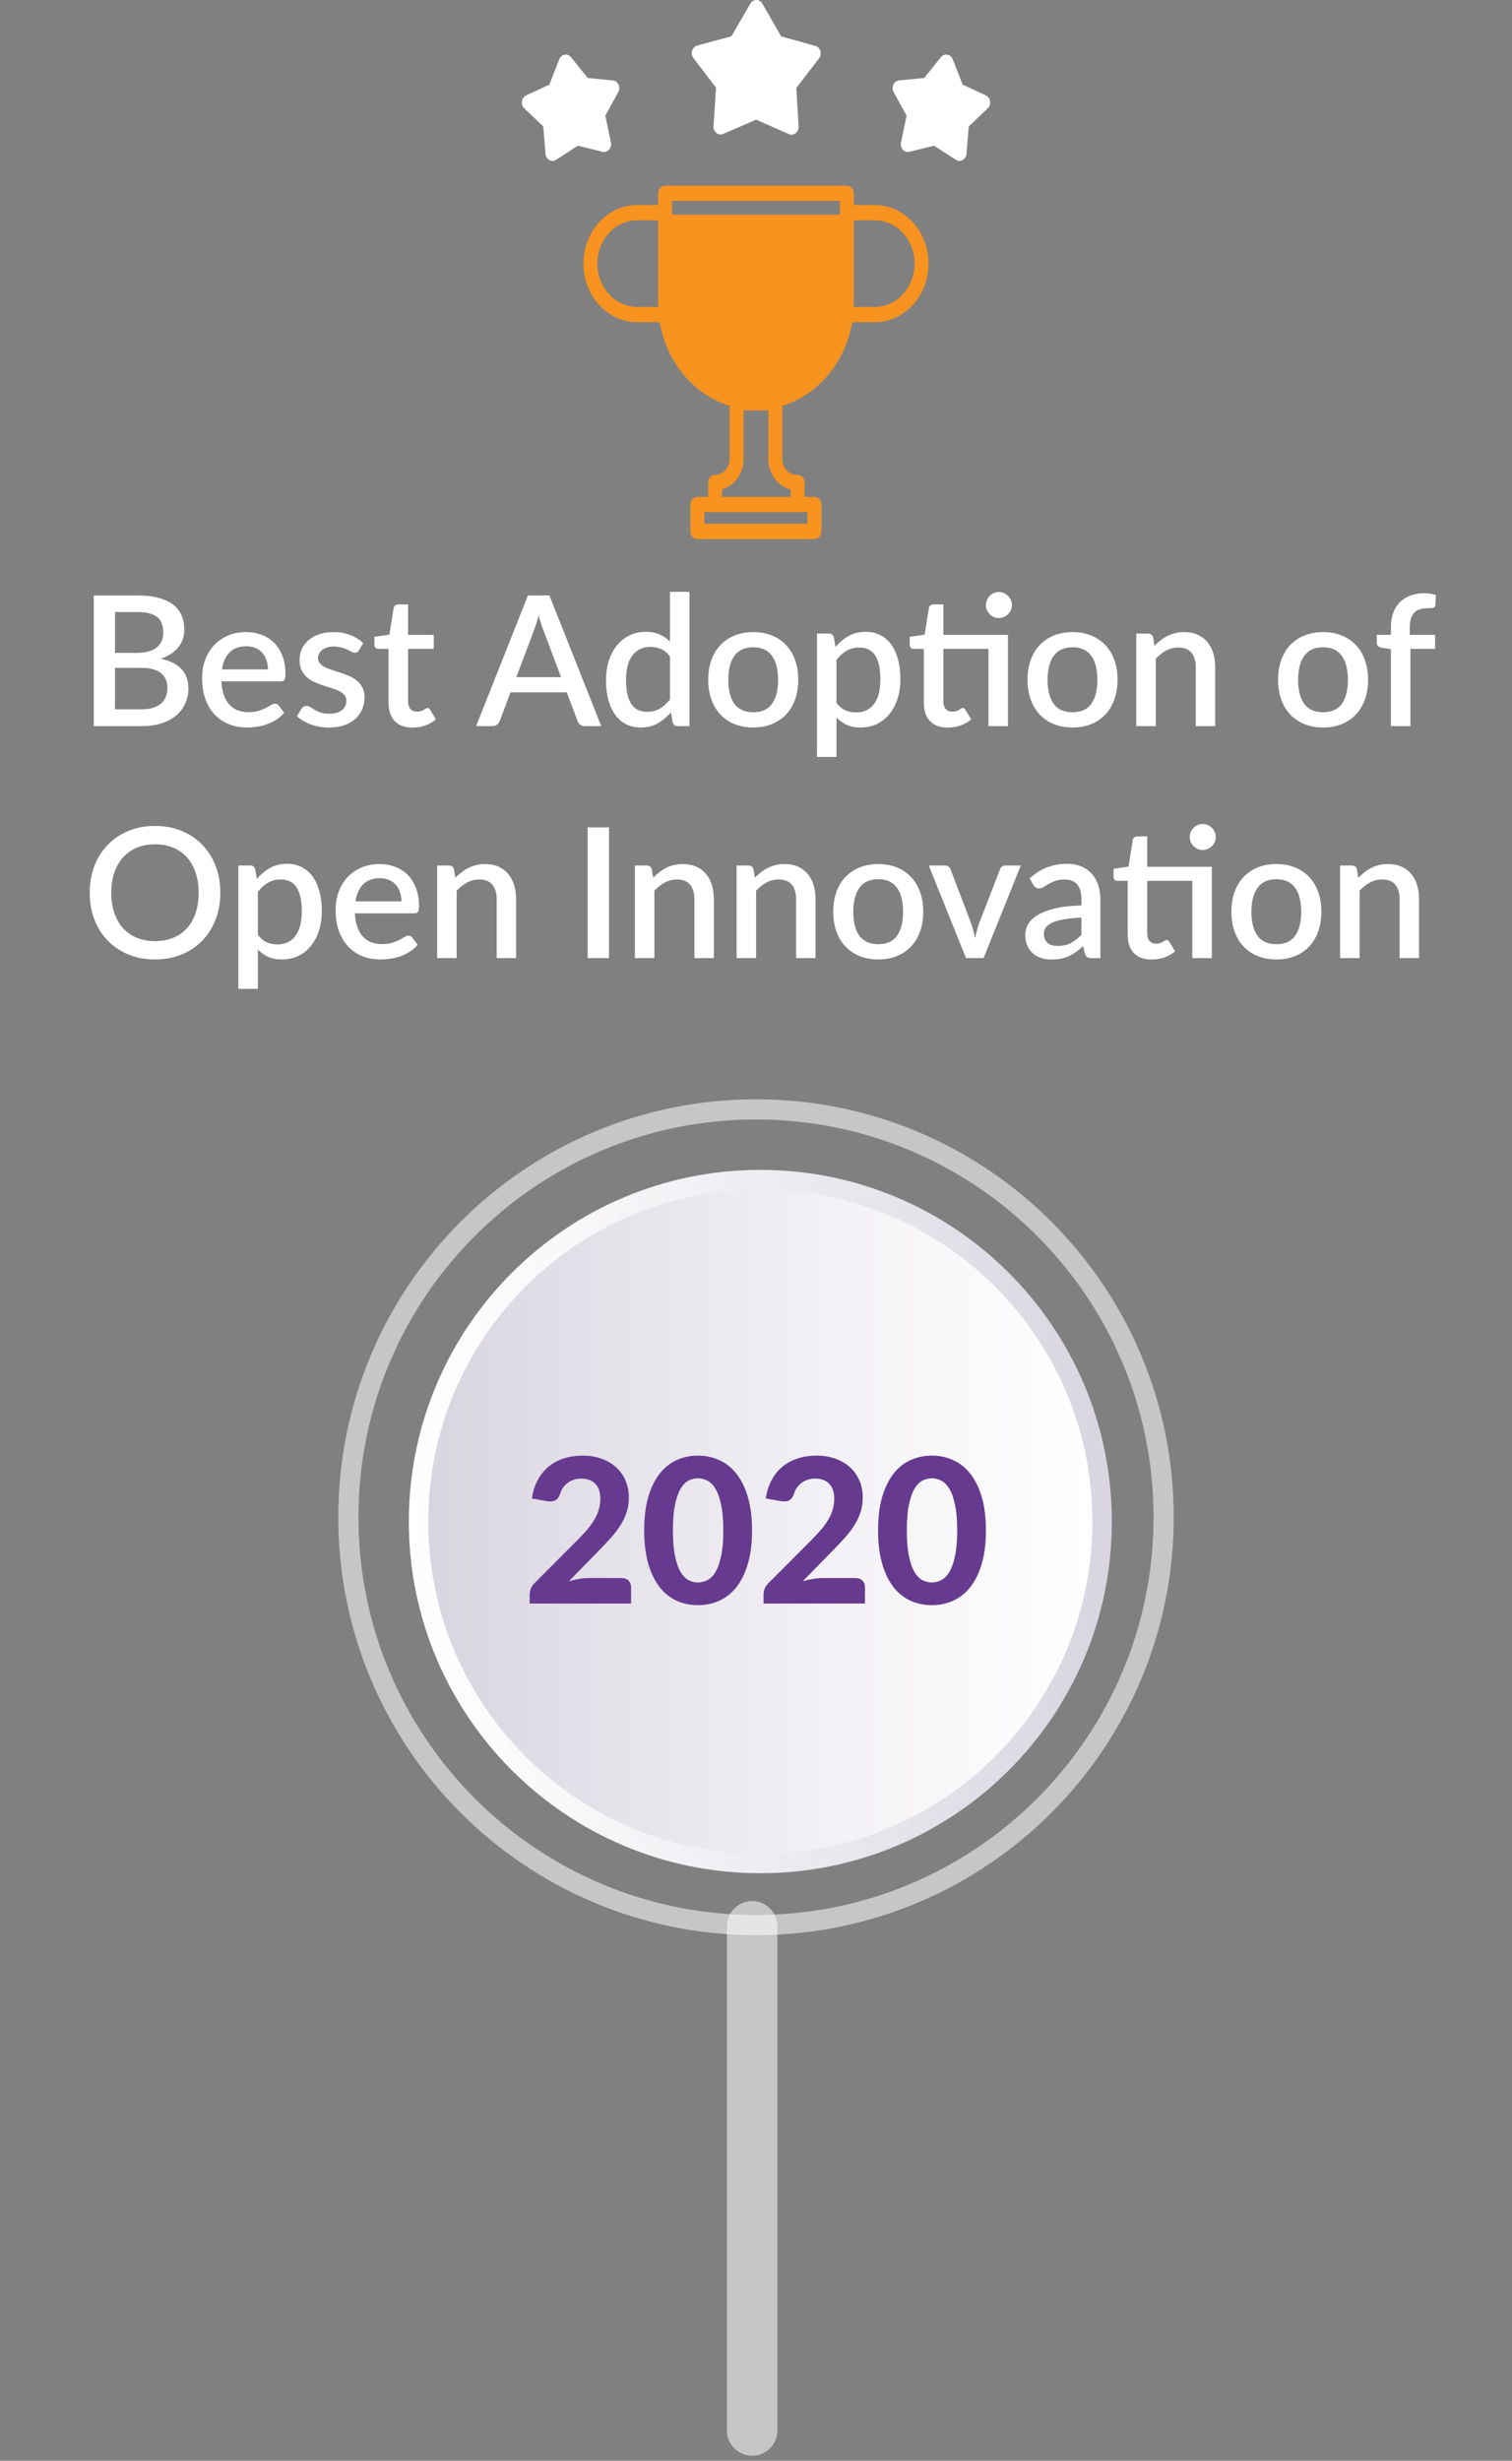 <svg width="150" height="244" viewBox="0 0 150 244" fill="none" xmlns="http://www.w3.org/2000/svg">
<rect x="0" y="0" width="150" height="244" fill="#808080" stroke="none"/>
<g clip-path="url(#clip0_599_2473)">
<path d="M61.358 8.391C61.248 8.157 61.036 8 60.797 7.977L58.302 7.731L56.654 5.674C56.495 5.477 56.255 5.381 56.017 5.423C55.779 5.464 55.577 5.635 55.482 5.877L54.497 8.388L52.195 9.462C51.973 9.566 51.816 9.786 51.778 10.046C51.74 10.305 51.828 10.568 52.009 10.74L53.895 12.538L54.12 15.259C54.141 15.521 54.285 15.752 54.499 15.871C54.6 15.927 54.709 15.954 54.817 15.954C54.942 15.954 55.066 15.918 55.177 15.846L57.327 14.446L59.769 15.053C60.003 15.111 60.249 15.034 60.42 14.848C60.59 14.662 60.661 14.394 60.608 14.138L60.051 11.475L61.335 9.129C61.459 8.904 61.467 8.625 61.358 8.391Z" fill="white"/>
<path d="M88.631 8.391C88.741 8.157 88.953 8 89.193 7.977L91.691 7.731L93.341 5.674C93.5 5.477 93.741 5.381 93.98 5.423C94.218 5.464 94.42 5.635 94.515 5.877L95.501 8.388L97.807 9.462C98.028 9.566 98.186 9.786 98.224 10.046C98.261 10.305 98.174 10.568 97.993 10.74L96.105 12.538L95.879 15.259C95.857 15.521 95.714 15.752 95.499 15.871C95.398 15.927 95.289 15.954 95.18 15.954C95.056 15.954 94.931 15.918 94.821 15.846L92.668 14.446L90.223 15.053C89.987 15.111 89.741 15.034 89.57 14.848C89.4 14.662 89.329 14.394 89.382 14.138L89.94 11.475L88.654 9.129C88.53 8.904 88.522 8.625 88.631 8.391Z" fill="white"/>
<path d="M81.388 5.06C81.314 4.81 81.127 4.619 80.894 4.554L77.492 3.607L75.63 0.359C75.503 0.136 75.279 0.001 75.038 0H75.036C74.796 0 74.573 0.134 74.444 0.356L72.567 3.593L69.16 4.519C68.926 4.583 68.739 4.773 68.664 5.023C68.589 5.272 68.636 5.547 68.79 5.749L71.033 8.696L70.788 12.517C70.772 12.779 70.88 13.032 71.074 13.187C71.269 13.342 71.522 13.377 71.746 13.28L75.009 11.865L78.265 13.299C78.35 13.336 78.439 13.355 78.527 13.355C78.673 13.355 78.817 13.306 78.938 13.21C79.133 13.056 79.242 12.804 79.227 12.541L79.001 8.719L81.258 5.785C81.412 5.584 81.462 5.31 81.388 5.06Z" fill="white"/>
<path d="M86.794 20.334H84.701V19.164C84.701 18.747 84.391 18.409 84.009 18.409H65.987C65.605 18.409 65.295 18.747 65.295 19.164V20.334H63.202C60.268 20.334 57.881 22.938 57.881 26.138C57.881 29.338 60.268 31.942 63.202 31.942H65.451C66.115 35.939 68.845 39.162 72.386 40.243V45.513C72.386 46.382 71.737 47.089 70.94 47.089C70.558 47.089 70.249 47.427 70.249 47.844V49.272H69.183C68.802 49.272 68.492 49.61 68.492 50.027V52.695C68.492 53.111 68.802 53.449 69.183 53.449H80.804C81.186 53.449 81.496 53.111 81.496 52.695V50.027C81.496 49.61 81.186 49.272 80.804 49.272H79.819V47.844C79.819 47.427 79.509 47.089 79.127 47.089H79.055C78.258 47.089 77.61 46.382 77.61 45.512V40.243C81.151 39.162 83.881 35.939 84.545 31.942H86.794C89.728 31.942 92.115 29.338 92.115 26.138C92.115 22.938 89.728 20.334 86.794 20.334ZM63.202 30.433C61.031 30.433 59.264 28.506 59.264 26.138C59.264 23.77 61.031 21.843 63.202 21.843H65.295V30.05C65.295 30.178 65.298 30.306 65.302 30.433H63.202ZM66.679 19.918H83.317V21.294H66.679V19.918ZM79.127 50.781H80.112V51.94H69.875V50.781H70.94H79.127ZM78.435 48.523V49.272H71.632V48.505C72.859 48.168 73.769 46.954 73.769 45.512V40.699H76.226V45.512C76.226 46.982 77.172 48.214 78.435 48.523ZM86.794 30.433H84.694C84.698 30.306 84.701 30.178 84.701 30.05V21.843H86.794C88.965 21.843 90.732 23.769 90.732 26.138C90.732 28.506 88.965 30.433 86.794 30.433Z" fill="#F7931E"/>
</g>
<path d="M14.019 70.335C14.493 70.335 14.892 70.281 15.216 70.173C15.546 70.059 15.813 69.906 16.017 69.714C16.227 69.522 16.377 69.297 16.467 69.039C16.563 68.775 16.611 68.493 16.611 68.193C16.611 67.581 16.401 67.101 15.981 66.753C15.567 66.399 14.91 66.222 14.01 66.222H11.409V70.335H14.019ZM11.409 60.687V64.737H13.515C14.415 64.737 15.087 64.563 15.531 64.215C15.975 63.867 16.197 63.366 16.197 62.712C16.197 61.998 15.987 61.482 15.567 61.164C15.153 60.846 14.502 60.687 13.614 60.687H11.409ZM13.614 59.04C14.442 59.04 15.15 59.121 15.738 59.283C16.326 59.439 16.809 59.664 17.187 59.958C17.565 60.252 17.841 60.612 18.015 61.038C18.195 61.458 18.285 61.932 18.285 62.46C18.285 62.766 18.237 63.063 18.141 63.351C18.051 63.633 17.907 63.9 17.709 64.152C17.517 64.398 17.274 64.62 16.98 64.818C16.686 65.016 16.338 65.181 15.936 65.313C17.772 65.703 18.69 66.678 18.69 68.238C18.69 68.79 18.585 69.297 18.375 69.759C18.171 70.215 17.871 70.611 17.475 70.947C17.085 71.277 16.602 71.535 16.026 71.721C15.45 71.907 14.793 72 14.055 72H9.303V59.04H13.614ZM26.583 66.375C26.583 66.051 26.535 65.751 26.439 65.475C26.349 65.193 26.214 64.95 26.034 64.746C25.854 64.536 25.629 64.374 25.359 64.26C25.095 64.14 24.789 64.08 24.441 64.08C23.739 64.08 23.187 64.281 22.785 64.683C22.383 65.085 22.128 65.649 22.02 66.375H26.583ZM21.966 67.563C21.99 68.085 22.071 68.538 22.209 68.922C22.347 69.3 22.53 69.615 22.758 69.867C22.992 70.119 23.268 70.308 23.586 70.434C23.91 70.554 24.27 70.614 24.666 70.614C25.044 70.614 25.371 70.572 25.647 70.488C25.923 70.398 26.163 70.302 26.367 70.2C26.571 70.092 26.745 69.996 26.889 69.912C27.033 69.822 27.165 69.777 27.285 69.777C27.441 69.777 27.561 69.837 27.645 69.957L28.194 70.668C27.966 70.938 27.708 71.166 27.42 71.352C27.132 71.538 26.826 71.691 26.502 71.811C26.178 71.925 25.845 72.006 25.503 72.054C25.161 72.108 24.828 72.135 24.504 72.135C23.868 72.135 23.277 72.03 22.731 71.82C22.191 71.604 21.72 71.289 21.318 70.875C20.922 70.461 20.61 69.948 20.382 69.336C20.16 68.724 20.049 68.019 20.049 67.221C20.049 66.585 20.148 65.991 20.346 65.439C20.55 64.887 20.838 64.407 21.21 63.999C21.588 63.591 22.044 63.27 22.578 63.036C23.118 62.796 23.727 62.676 24.405 62.676C24.969 62.676 25.491 62.769 25.971 62.955C26.451 63.135 26.865 63.402 27.213 63.756C27.561 64.11 27.831 64.545 28.023 65.061C28.221 65.571 28.32 66.153 28.32 66.807C28.32 67.107 28.287 67.308 28.221 67.41C28.155 67.512 28.035 67.563 27.861 67.563H21.966ZM35.605 64.485C35.557 64.569 35.503 64.629 35.443 64.665C35.383 64.701 35.308 64.719 35.218 64.719C35.116 64.719 35.005 64.689 34.885 64.629C34.765 64.563 34.624 64.491 34.462 64.413C34.3 64.335 34.108 64.266 33.886 64.206C33.67 64.14 33.415 64.107 33.121 64.107C32.881 64.107 32.662 64.137 32.464 64.197C32.272 64.251 32.107 64.332 31.969 64.44C31.837 64.542 31.735 64.665 31.663 64.809C31.591 64.947 31.555 65.097 31.555 65.259C31.555 65.475 31.621 65.655 31.753 65.799C31.885 65.943 32.059 66.069 32.275 66.177C32.491 66.279 32.737 66.372 33.013 66.456C33.289 66.54 33.571 66.63 33.859 66.726C34.147 66.822 34.429 66.933 34.705 67.059C34.981 67.185 35.227 67.341 35.443 67.527C35.659 67.707 35.833 67.929 35.965 68.193C36.097 68.451 36.163 68.766 36.163 69.138C36.163 69.57 36.085 69.969 35.929 70.335C35.773 70.701 35.545 71.019 35.245 71.289C34.945 71.559 34.57 71.769 34.12 71.919C33.676 72.069 33.166 72.144 32.59 72.144C32.272 72.144 31.963 72.114 31.663 72.054C31.369 72 31.087 71.925 30.817 71.829C30.553 71.727 30.304 71.607 30.07 71.469C29.842 71.331 29.638 71.181 29.458 71.019L29.908 70.281C29.962 70.191 30.028 70.122 30.106 70.074C30.19 70.02 30.292 69.993 30.412 69.993C30.538 69.993 30.661 70.035 30.781 70.119C30.907 70.197 31.051 70.284 31.213 70.38C31.381 70.476 31.582 70.566 31.816 70.65C32.05 70.728 32.341 70.767 32.689 70.767C32.977 70.767 33.226 70.734 33.436 70.668C33.646 70.596 33.82 70.5 33.958 70.38C34.096 70.26 34.198 70.125 34.264 69.975C34.33 69.819 34.363 69.654 34.363 69.48C34.363 69.246 34.297 69.054 34.165 68.904C34.033 68.754 33.856 68.625 33.634 68.517C33.418 68.409 33.169 68.313 32.887 68.229C32.611 68.145 32.329 68.055 32.041 67.959C31.753 67.863 31.468 67.752 31.186 67.626C30.91 67.5 30.661 67.341 30.439 67.149C30.223 66.951 30.049 66.714 29.917 66.438C29.785 66.156 29.719 65.814 29.719 65.412C29.719 65.046 29.791 64.698 29.935 64.368C30.085 64.038 30.301 63.747 30.583 63.495C30.871 63.243 31.222 63.045 31.636 62.901C32.056 62.751 32.539 62.676 33.085 62.676C33.703 62.676 34.264 62.775 34.768 62.973C35.272 63.171 35.695 63.441 36.037 63.783L35.605 64.485ZM40.925 72.144C40.163 72.144 39.575 71.931 39.161 71.505C38.753 71.073 38.549 70.467 38.549 69.687V64.341H37.541C37.433 64.341 37.34 64.308 37.262 64.242C37.184 64.17 37.145 64.065 37.145 63.927V63.144L38.63 62.928L39.053 60.273C39.083 60.171 39.134 60.09 39.206 60.03C39.278 59.964 39.374 59.931 39.494 59.931H40.484V62.946H43.031V64.341H40.484V69.552C40.484 69.882 40.565 70.134 40.727 70.308C40.889 70.482 41.105 70.569 41.375 70.569C41.525 70.569 41.654 70.551 41.762 70.515C41.87 70.473 41.963 70.431 42.041 70.389C42.119 70.341 42.185 70.299 42.239 70.263C42.299 70.221 42.356 70.2 42.41 70.2C42.518 70.2 42.605 70.26 42.671 70.38L43.247 71.325C42.947 71.589 42.593 71.793 42.185 71.937C41.777 72.075 41.357 72.144 40.925 72.144ZM55.659 67.14L53.877 62.406C53.733 62.04 53.586 61.575 53.436 61.011C53.37 61.293 53.298 61.554 53.22 61.794C53.142 62.028 53.07 62.235 53.004 62.415L51.222 67.14H55.659ZM59.646 72H58.017C57.831 72 57.681 71.955 57.567 71.865C57.453 71.769 57.366 71.652 57.306 71.514L56.226 68.652H50.646L49.566 71.514C49.518 71.634 49.434 71.745 49.314 71.847C49.194 71.949 49.044 72 48.864 72H47.235L52.374 59.04H54.507L59.646 72ZM66.464 65.079C66.194 64.731 65.897 64.488 65.573 64.35C65.249 64.212 64.898 64.143 64.52 64.143C63.764 64.143 63.173 64.422 62.747 64.98C62.321 65.532 62.108 66.351 62.108 67.437C62.108 68.001 62.156 68.484 62.252 68.886C62.348 69.282 62.486 69.606 62.666 69.858C62.846 70.11 63.065 70.293 63.323 70.407C63.581 70.521 63.872 70.578 64.196 70.578C64.688 70.578 65.111 70.473 65.465 70.263C65.825 70.047 66.158 69.744 66.464 69.354V65.079ZM68.399 58.68V72H67.229C66.971 72 66.806 71.877 66.734 71.631L66.563 70.632C66.179 71.082 65.741 71.445 65.249 71.721C64.763 71.997 64.196 72.135 63.548 72.135C63.032 72.135 62.564 72.033 62.144 71.829C61.724 71.619 61.364 71.316 61.064 70.92C60.764 70.524 60.53 70.035 60.362 69.453C60.2 68.865 60.119 68.193 60.119 67.437C60.119 66.753 60.209 66.12 60.389 65.538C60.575 64.956 60.839 64.452 61.181 64.026C61.523 63.594 61.937 63.258 62.423 63.018C62.915 62.772 63.464 62.649 64.07 62.649C64.61 62.649 65.069 62.736 65.447 62.91C65.825 63.078 66.164 63.315 66.464 63.621V58.68H68.399ZM74.734 62.676C75.412 62.676 76.024 62.787 76.57 63.009C77.122 63.231 77.59 63.546 77.974 63.954C78.364 64.362 78.664 64.857 78.874 65.439C79.084 66.021 79.189 66.675 79.189 67.401C79.189 68.127 79.084 68.781 78.874 69.363C78.664 69.945 78.364 70.443 77.974 70.857C77.59 71.265 77.122 71.58 76.57 71.802C76.024 72.024 75.412 72.135 74.734 72.135C74.05 72.135 73.432 72.024 72.88 71.802C72.334 71.58 71.866 71.265 71.476 70.857C71.086 70.443 70.786 69.945 70.576 69.363C70.366 68.781 70.261 68.127 70.261 67.401C70.261 66.675 70.366 66.021 70.576 65.439C70.786 64.857 71.086 64.362 71.476 63.954C71.866 63.546 72.334 63.231 72.88 63.009C73.432 62.787 74.05 62.676 74.734 62.676ZM74.734 70.623C75.562 70.623 76.177 70.347 76.579 69.795C76.987 69.237 77.191 68.442 77.191 67.41C77.191 66.378 76.987 65.583 76.579 65.025C76.177 64.461 75.562 64.179 74.734 64.179C73.894 64.179 73.27 64.461 72.862 65.025C72.454 65.583 72.25 66.378 72.25 67.41C72.25 68.442 72.454 69.237 72.862 69.795C73.27 70.347 73.894 70.623 74.734 70.623ZM82.983 69.696C83.253 70.044 83.547 70.29 83.865 70.434C84.189 70.572 84.546 70.641 84.936 70.641C85.692 70.641 86.28 70.365 86.7 69.813C87.126 69.261 87.339 68.439 87.339 67.347C87.339 66.783 87.291 66.303 87.195 65.907C87.099 65.505 86.961 65.178 86.781 64.926C86.601 64.674 86.382 64.491 86.124 64.377C85.866 64.263 85.575 64.206 85.251 64.206C84.759 64.206 84.333 64.314 83.973 64.53C83.619 64.74 83.289 65.043 82.983 65.439V69.696ZM82.884 64.152C83.268 63.702 83.703 63.339 84.189 63.063C84.681 62.787 85.251 62.649 85.899 62.649C86.415 62.649 86.883 62.754 87.303 62.964C87.723 63.168 88.083 63.468 88.383 63.864C88.683 64.26 88.914 64.752 89.076 65.34C89.244 65.922 89.328 66.591 89.328 67.347C89.328 68.025 89.235 68.658 89.049 69.246C88.869 69.828 88.608 70.335 88.266 70.767C87.924 71.193 87.51 71.529 87.024 71.775C86.538 72.015 85.989 72.135 85.377 72.135C84.837 72.135 84.378 72.048 84 71.874C83.628 71.7 83.289 71.46 82.983 71.154V75.051H81.048V62.82H82.218C82.482 62.82 82.65 62.943 82.722 63.189L82.884 64.152ZM99.995 72H98.06V64.341H93.587V69.552C93.587 69.882 93.668 70.134 93.83 70.308C93.992 70.482 94.208 70.569 94.478 70.569C94.628 70.569 94.757 70.551 94.865 70.515C94.973 70.473 95.066 70.431 95.144 70.389C95.222 70.341 95.288 70.299 95.342 70.263C95.402 70.221 95.459 70.2 95.513 70.2C95.621 70.2 95.708 70.26 95.774 70.38L96.35 71.325C96.05 71.589 95.696 71.793 95.288 71.937C94.88 72.075 94.46 72.144 94.028 72.144C93.266 72.144 92.678 71.931 92.264 71.505C91.856 71.073 91.652 70.467 91.652 69.687V64.341H90.644C90.536 64.341 90.443 64.308 90.365 64.242C90.287 64.17 90.248 64.065 90.248 63.927V63.144L91.733 62.928L92.156 60.273C92.186 60.171 92.237 60.09 92.309 60.03C92.381 59.964 92.477 59.931 92.597 59.931H93.587V62.946H99.995V72ZM100.391 60.003C100.391 60.177 100.355 60.342 100.283 60.498C100.217 60.648 100.124 60.783 100.004 60.903C99.884 61.017 99.743 61.11 99.581 61.182C99.425 61.248 99.26 61.281 99.086 61.281C98.912 61.281 98.747 61.248 98.591 61.182C98.441 61.11 98.306 61.017 98.186 60.903C98.072 60.783 97.979 60.648 97.907 60.498C97.841 60.342 97.808 60.177 97.808 60.003C97.808 59.823 97.841 59.655 97.907 59.499C97.979 59.337 98.072 59.199 98.186 59.085C98.306 58.965 98.441 58.872 98.591 58.806C98.747 58.734 98.912 58.698 99.086 58.698C99.26 58.698 99.425 58.734 99.581 58.806C99.743 58.872 99.884 58.965 100.004 59.085C100.124 59.199 100.217 59.337 100.283 59.499C100.355 59.655 100.391 59.823 100.391 60.003ZM106.41 62.676C107.088 62.676 107.7 62.787 108.246 63.009C108.798 63.231 109.266 63.546 109.65 63.954C110.04 64.362 110.34 64.857 110.55 65.439C110.76 66.021 110.865 66.675 110.865 67.401C110.865 68.127 110.76 68.781 110.55 69.363C110.34 69.945 110.04 70.443 109.65 70.857C109.266 71.265 108.798 71.58 108.246 71.802C107.7 72.024 107.088 72.135 106.41 72.135C105.726 72.135 105.108 72.024 104.556 71.802C104.01 71.58 103.542 71.265 103.152 70.857C102.762 70.443 102.462 69.945 102.252 69.363C102.042 68.781 101.937 68.127 101.937 67.401C101.937 66.675 102.042 66.021 102.252 65.439C102.462 64.857 102.762 64.362 103.152 63.954C103.542 63.546 104.01 63.231 104.556 63.009C105.108 62.787 105.726 62.676 106.41 62.676ZM106.41 70.623C107.238 70.623 107.853 70.347 108.255 69.795C108.663 69.237 108.867 68.442 108.867 67.41C108.867 66.378 108.663 65.583 108.255 65.025C107.853 64.461 107.238 64.179 106.41 64.179C105.57 64.179 104.946 64.461 104.538 65.025C104.13 65.583 103.926 66.378 103.926 67.41C103.926 68.442 104.13 69.237 104.538 69.795C104.946 70.347 105.57 70.623 106.41 70.623ZM114.533 64.035C114.731 63.831 114.935 63.648 115.145 63.486C115.361 63.318 115.589 63.174 115.829 63.054C116.069 62.934 116.324 62.841 116.594 62.775C116.864 62.709 117.158 62.676 117.476 62.676C117.98 62.676 118.421 62.76 118.799 62.928C119.183 63.096 119.504 63.333 119.762 63.639C120.026 63.945 120.224 64.314 120.356 64.746C120.488 65.172 120.554 65.643 120.554 66.159V72H118.628V66.159C118.628 65.541 118.484 65.061 118.196 64.719C117.914 64.377 117.482 64.206 116.9 64.206C116.468 64.206 116.066 64.305 115.694 64.503C115.328 64.701 114.983 64.971 114.659 65.313V72H112.724V62.82H113.894C114.158 62.82 114.326 62.943 114.398 63.189L114.533 64.035ZM131.265 62.676C131.943 62.676 132.555 62.787 133.101 63.009C133.653 63.231 134.121 63.546 134.505 63.954C134.895 64.362 135.195 64.857 135.405 65.439C135.615 66.021 135.72 66.675 135.72 67.401C135.72 68.127 135.615 68.781 135.405 69.363C135.195 69.945 134.895 70.443 134.505 70.857C134.121 71.265 133.653 71.58 133.101 71.802C132.555 72.024 131.943 72.135 131.265 72.135C130.581 72.135 129.963 72.024 129.411 71.802C128.865 71.58 128.397 71.265 128.007 70.857C127.617 70.443 127.317 69.945 127.107 69.363C126.897 68.781 126.792 68.127 126.792 67.401C126.792 66.675 126.897 66.021 127.107 65.439C127.317 64.857 127.617 64.362 128.007 63.954C128.397 63.546 128.865 63.231 129.411 63.009C129.963 62.787 130.581 62.676 131.265 62.676ZM131.265 70.623C132.093 70.623 132.708 70.347 133.11 69.795C133.518 69.237 133.722 68.442 133.722 67.41C133.722 66.378 133.518 65.583 133.11 65.025C132.708 64.461 132.093 64.179 131.265 64.179C130.425 64.179 129.801 64.461 129.393 65.025C128.985 65.583 128.781 66.378 128.781 67.41C128.781 68.442 128.985 69.237 129.393 69.795C129.801 70.347 130.425 70.623 131.265 70.623ZM137.989 72V64.359L137.089 64.233C136.939 64.203 136.816 64.149 136.72 64.071C136.63 63.993 136.585 63.882 136.585 63.738V62.946H137.989V62.172C137.989 61.65 138.064 61.182 138.214 60.768C138.37 60.354 138.589 60.003 138.871 59.715C139.159 59.427 139.507 59.208 139.915 59.058C140.323 58.902 140.782 58.824 141.292 58.824C141.502 58.824 141.7 58.839 141.886 58.869C142.078 58.899 142.264 58.944 142.444 59.004L142.408 59.976C142.396 60.138 142.315 60.234 142.165 60.264C142.021 60.294 141.838 60.309 141.616 60.309C141.346 60.309 141.103 60.342 140.887 60.408C140.671 60.468 140.485 60.573 140.329 60.723C140.179 60.873 140.062 61.071 139.978 61.317C139.9 61.563 139.861 61.869 139.861 62.235V62.946H142.372V64.341H139.924V72H137.989ZM21.858 88.52C21.858 89.48 21.702 90.365 21.39 91.175C21.078 91.985 20.637 92.684 20.067 93.272C19.503 93.854 18.822 94.31 18.024 94.64C17.232 94.97 16.35 95.135 15.378 95.135C14.412 95.135 13.53 94.97 12.732 94.64C11.94 94.31 11.259 93.854 10.689 93.272C10.119 92.684 9.678 91.985 9.366 91.175C9.054 90.365 8.898 89.48 8.898 88.52C8.898 87.56 9.054 86.675 9.366 85.865C9.678 85.055 10.119 84.356 10.689 83.768C11.259 83.18 11.94 82.721 12.732 82.391C13.53 82.061 14.412 81.896 15.378 81.896C16.35 81.896 17.232 82.061 18.024 82.391C18.822 82.721 19.503 83.18 20.067 83.768C20.637 84.356 21.078 85.055 21.39 85.865C21.702 86.675 21.858 87.56 21.858 88.52ZM19.707 88.52C19.707 87.776 19.605 87.107 19.401 86.513C19.203 85.919 18.915 85.415 18.537 85.001C18.165 84.587 17.712 84.269 17.178 84.047C16.644 83.825 16.044 83.714 15.378 83.714C14.718 83.714 14.121 83.825 13.587 84.047C13.053 84.269 12.597 84.587 12.219 85.001C11.841 85.415 11.55 85.919 11.346 86.513C11.142 87.107 11.04 87.776 11.04 88.52C11.04 89.27 11.142 89.942 11.346 90.536C11.55 91.13 11.841 91.634 12.219 92.048C12.597 92.456 13.053 92.771 13.587 92.993C14.121 93.209 14.718 93.317 15.378 93.317C16.044 93.317 16.644 93.209 17.178 92.993C17.712 92.771 18.165 92.456 18.537 92.048C18.915 91.634 19.203 91.13 19.401 90.536C19.605 89.942 19.707 89.27 19.707 88.52ZM25.582 92.696C25.852 93.044 26.146 93.29 26.464 93.434C26.788 93.572 27.145 93.641 27.535 93.641C28.291 93.641 28.879 93.365 29.299 92.813C29.725 92.261 29.938 91.439 29.938 90.347C29.938 89.783 29.89 89.303 29.794 88.907C29.698 88.505 29.56 88.178 29.38 87.926C29.2 87.674 28.981 87.491 28.723 87.377C28.465 87.263 28.174 87.206 27.85 87.206C27.358 87.206 26.932 87.314 26.572 87.53C26.218 87.74 25.888 88.043 25.582 88.439V92.696ZM25.483 87.152C25.867 86.702 26.302 86.339 26.788 86.063C27.28 85.787 27.85 85.649 28.498 85.649C29.014 85.649 29.482 85.754 29.902 85.964C30.322 86.168 30.682 86.468 30.982 86.864C31.282 87.26 31.513 87.752 31.675 88.34C31.843 88.922 31.927 89.591 31.927 90.347C31.927 91.025 31.834 91.658 31.648 92.246C31.468 92.828 31.207 93.335 30.865 93.767C30.523 94.193 30.109 94.529 29.623 94.775C29.137 95.015 28.588 95.135 27.976 95.135C27.436 95.135 26.977 95.048 26.599 94.874C26.227 94.7 25.888 94.46 25.582 94.154V98.051H23.647V85.82H24.817C25.081 85.82 25.249 85.943 25.321 86.189L25.483 87.152ZM39.828 89.375C39.828 89.051 39.78 88.751 39.684 88.475C39.594 88.193 39.459 87.95 39.279 87.746C39.099 87.536 38.874 87.374 38.604 87.26C38.34 87.14 38.034 87.08 37.686 87.08C36.984 87.08 36.432 87.281 36.03 87.683C35.628 88.085 35.373 88.649 35.265 89.375H39.828ZM35.211 90.563C35.235 91.085 35.316 91.538 35.454 91.922C35.592 92.3 35.775 92.615 36.003 92.867C36.237 93.119 36.513 93.308 36.831 93.434C37.155 93.554 37.515 93.614 37.911 93.614C38.289 93.614 38.616 93.572 38.892 93.488C39.168 93.398 39.408 93.302 39.612 93.2C39.816 93.092 39.99 92.996 40.134 92.912C40.278 92.822 40.41 92.777 40.53 92.777C40.686 92.777 40.806 92.837 40.89 92.957L41.439 93.668C41.211 93.938 40.953 94.166 40.665 94.352C40.377 94.538 40.071 94.691 39.747 94.811C39.423 94.925 39.09 95.006 38.748 95.054C38.406 95.108 38.073 95.135 37.749 95.135C37.113 95.135 36.522 95.03 35.976 94.82C35.436 94.604 34.965 94.289 34.563 93.875C34.167 93.461 33.855 92.948 33.627 92.336C33.405 91.724 33.294 91.019 33.294 90.221C33.294 89.585 33.393 88.991 33.591 88.439C33.795 87.887 34.083 87.407 34.455 86.999C34.833 86.591 35.289 86.27 35.823 86.036C36.363 85.796 36.972 85.676 37.65 85.676C38.214 85.676 38.736 85.769 39.216 85.955C39.696 86.135 40.11 86.402 40.458 86.756C40.806 87.11 41.076 87.545 41.268 88.061C41.466 88.571 41.565 89.153 41.565 89.807C41.565 90.107 41.532 90.308 41.466 90.41C41.4 90.512 41.28 90.563 41.106 90.563H35.211ZM45.178 87.035C45.376 86.831 45.58 86.648 45.79 86.486C46.006 86.318 46.234 86.174 46.474 86.054C46.714 85.934 46.969 85.841 47.239 85.775C47.509 85.709 47.803 85.676 48.121 85.676C48.625 85.676 49.066 85.76 49.444 85.928C49.828 86.096 50.149 86.333 50.407 86.639C50.671 86.945 50.869 87.314 51.001 87.746C51.133 88.172 51.199 88.643 51.199 89.159V95H49.273V89.159C49.273 88.541 49.129 88.061 48.841 87.719C48.559 87.377 48.127 87.206 47.545 87.206C47.113 87.206 46.711 87.305 46.339 87.503C45.973 87.701 45.628 87.971 45.304 88.313V95H43.369V85.82H44.539C44.803 85.82 44.971 85.943 45.043 86.189L45.178 87.035ZM60.417 95H58.302V82.04H60.417V95ZM64.796 87.035C64.994 86.831 65.198 86.648 65.408 86.486C65.624 86.318 65.852 86.174 66.092 86.054C66.332 85.934 66.587 85.841 66.857 85.775C67.127 85.709 67.421 85.676 67.739 85.676C68.243 85.676 68.684 85.76 69.062 85.928C69.446 86.096 69.767 86.333 70.025 86.639C70.289 86.945 70.487 87.314 70.619 87.746C70.751 88.172 70.817 88.643 70.817 89.159V95H68.891V89.159C68.891 88.541 68.747 88.061 68.459 87.719C68.177 87.377 67.745 87.206 67.163 87.206C66.731 87.206 66.329 87.305 65.957 87.503C65.591 87.701 65.246 87.971 64.922 88.313V95H62.987V85.82H64.157C64.421 85.82 64.589 85.943 64.661 86.189L64.796 87.035ZM74.885 87.035C75.084 86.831 75.287 86.648 75.498 86.486C75.713 86.318 75.942 86.174 76.181 86.054C76.421 85.934 76.677 85.841 76.947 85.775C77.216 85.709 77.51 85.676 77.829 85.676C78.332 85.676 78.773 85.76 79.151 85.928C79.535 86.096 79.856 86.333 80.115 86.639C80.379 86.945 80.576 87.314 80.709 87.746C80.841 88.172 80.906 88.643 80.906 89.159V95H78.981V89.159C78.981 88.541 78.837 88.061 78.549 87.719C78.266 87.377 77.835 87.206 77.252 87.206C76.82 87.206 76.418 87.305 76.046 87.503C75.68 87.701 75.335 87.971 75.011 88.313V95H73.076V85.82H74.246C74.51 85.82 74.678 85.943 74.751 86.189L74.885 87.035ZM87.135 85.676C87.813 85.676 88.425 85.787 88.971 86.009C89.523 86.231 89.991 86.546 90.375 86.954C90.765 87.362 91.065 87.857 91.275 88.439C91.485 89.021 91.59 89.675 91.59 90.401C91.59 91.127 91.485 91.781 91.275 92.363C91.065 92.945 90.765 93.443 90.375 93.857C89.991 94.265 89.523 94.58 88.971 94.802C88.425 95.024 87.813 95.135 87.135 95.135C86.451 95.135 85.833 95.024 85.281 94.802C84.735 94.58 84.267 94.265 83.877 93.857C83.487 93.443 83.187 92.945 82.977 92.363C82.767 91.781 82.662 91.127 82.662 90.401C82.662 89.675 82.767 89.021 82.977 88.439C83.187 87.857 83.487 87.362 83.877 86.954C84.267 86.546 84.735 86.231 85.281 86.009C85.833 85.787 86.451 85.676 87.135 85.676ZM87.135 93.623C87.963 93.623 88.578 93.347 88.98 92.795C89.388 92.237 89.592 91.442 89.592 90.41C89.592 89.378 89.388 88.583 88.98 88.025C88.578 87.461 87.963 87.179 87.135 87.179C86.295 87.179 85.671 87.461 85.263 88.025C84.855 88.583 84.651 89.378 84.651 90.41C84.651 91.442 84.855 92.237 85.263 92.795C85.671 93.347 86.295 93.623 87.135 93.623ZM101.268 85.82L97.578 95H95.832L92.142 85.82H93.735C93.885 85.82 94.008 85.859 94.104 85.937C94.206 86.009 94.272 86.096 94.302 86.198L96.336 91.544C96.42 91.796 96.495 92.045 96.561 92.291C96.627 92.537 96.684 92.786 96.732 93.038C96.78 92.786 96.837 92.54 96.903 92.3C96.975 92.054 97.053 91.802 97.137 91.544L99.207 86.198C99.243 86.09 99.309 86 99.405 85.928C99.501 85.856 99.618 85.82 99.756 85.82H101.268ZM107.284 90.986C106.594 91.01 106.012 91.067 105.538 91.157C105.064 91.241 104.68 91.352 104.386 91.49C104.092 91.622 103.879 91.781 103.747 91.967C103.621 92.153 103.558 92.357 103.558 92.579C103.558 92.795 103.591 92.981 103.657 93.137C103.729 93.287 103.825 93.413 103.945 93.515C104.071 93.611 104.215 93.683 104.377 93.731C104.545 93.773 104.728 93.794 104.926 93.794C105.43 93.794 105.862 93.701 106.222 93.515C106.588 93.323 106.942 93.047 107.284 92.687V90.986ZM102.154 87.098C103.192 86.132 104.428 85.649 105.862 85.649C106.39 85.649 106.858 85.736 107.266 85.91C107.68 86.078 108.025 86.318 108.301 86.63C108.583 86.942 108.796 87.314 108.94 87.746C109.09 88.172 109.165 88.646 109.165 89.168V95H108.301C108.115 95 107.974 94.973 107.878 94.919C107.782 94.859 107.701 94.742 107.635 94.568L107.446 93.821C107.212 94.031 106.981 94.22 106.753 94.388C106.525 94.55 106.288 94.688 106.042 94.802C105.802 94.916 105.541 95 105.259 95.054C104.983 95.114 104.677 95.144 104.341 95.144C103.969 95.144 103.621 95.093 103.297 94.991C102.979 94.889 102.703 94.736 102.469 94.532C102.235 94.322 102.049 94.064 101.911 93.758C101.779 93.452 101.713 93.092 101.713 92.678C101.713 92.324 101.806 91.979 101.992 91.643C102.184 91.307 102.496 91.007 102.928 90.743C103.366 90.473 103.939 90.251 104.647 90.077C105.361 89.903 106.24 89.804 107.284 89.78V89.168C107.284 88.508 107.143 88.016 106.861 87.692C106.579 87.368 106.165 87.206 105.619 87.206C105.247 87.206 104.935 87.254 104.683 87.35C104.431 87.44 104.212 87.539 104.026 87.647C103.84 87.755 103.675 87.857 103.531 87.953C103.387 88.043 103.234 88.088 103.072 88.088C102.94 88.088 102.826 88.055 102.73 87.989C102.64 87.917 102.565 87.83 102.505 87.728L102.154 87.098ZM120.219 95H118.284V87.341H113.811V92.552C113.811 92.882 113.892 93.134 114.054 93.308C114.216 93.482 114.432 93.569 114.702 93.569C114.852 93.569 114.981 93.551 115.089 93.515C115.197 93.473 115.29 93.431 115.368 93.389C115.446 93.341 115.512 93.299 115.566 93.263C115.626 93.221 115.683 93.2 115.737 93.2C115.845 93.2 115.932 93.26 115.998 93.38L116.574 94.325C116.274 94.589 115.92 94.793 115.512 94.937C115.104 95.075 114.684 95.144 114.252 95.144C113.49 95.144 112.902 94.931 112.488 94.505C112.08 94.073 111.876 93.467 111.876 92.687V87.341H110.868C110.76 87.341 110.667 87.308 110.589 87.242C110.511 87.17 110.472 87.065 110.472 86.927V86.144L111.957 85.928L112.38 83.273C112.41 83.171 112.461 83.09 112.533 83.03C112.605 82.964 112.701 82.931 112.821 82.931H113.811V85.946H120.219V95ZM120.615 83.003C120.615 83.177 120.579 83.342 120.507 83.498C120.441 83.648 120.348 83.783 120.228 83.903C120.108 84.017 119.967 84.11 119.805 84.182C119.649 84.248 119.484 84.281 119.31 84.281C119.136 84.281 118.971 84.248 118.815 84.182C118.665 84.11 118.53 84.017 118.41 83.903C118.296 83.783 118.203 83.648 118.131 83.498C118.065 83.342 118.032 83.177 118.032 83.003C118.032 82.823 118.065 82.655 118.131 82.499C118.203 82.337 118.296 82.199 118.41 82.085C118.53 81.965 118.665 81.872 118.815 81.806C118.971 81.734 119.136 81.698 119.31 81.698C119.484 81.698 119.649 81.734 119.805 81.806C119.967 81.872 120.108 81.965 120.228 82.085C120.348 82.199 120.441 82.337 120.507 82.499C120.579 82.655 120.615 82.823 120.615 83.003ZM126.633 85.676C127.311 85.676 127.923 85.787 128.469 86.009C129.021 86.231 129.489 86.546 129.873 86.954C130.263 87.362 130.563 87.857 130.773 88.439C130.983 89.021 131.088 89.675 131.088 90.401C131.088 91.127 130.983 91.781 130.773 92.363C130.563 92.945 130.263 93.443 129.873 93.857C129.489 94.265 129.021 94.58 128.469 94.802C127.923 95.024 127.311 95.135 126.633 95.135C125.949 95.135 125.331 95.024 124.779 94.802C124.233 94.58 123.765 94.265 123.375 93.857C122.985 93.443 122.685 92.945 122.475 92.363C122.265 91.781 122.16 91.127 122.16 90.401C122.16 89.675 122.265 89.021 122.475 88.439C122.685 87.857 122.985 87.362 123.375 86.954C123.765 86.546 124.233 86.231 124.779 86.009C125.331 85.787 125.949 85.676 126.633 85.676ZM126.633 93.623C127.461 93.623 128.076 93.347 128.478 92.795C128.886 92.237 129.09 91.442 129.09 90.41C129.09 89.378 128.886 88.583 128.478 88.025C128.076 87.461 127.461 87.179 126.633 87.179C125.793 87.179 125.169 87.461 124.761 88.025C124.353 88.583 124.149 89.378 124.149 90.41C124.149 91.442 124.353 92.237 124.761 92.795C125.169 93.347 125.793 93.623 126.633 93.623ZM134.757 87.035C134.955 86.831 135.159 86.648 135.369 86.486C135.585 86.318 135.813 86.174 136.053 86.054C136.293 85.934 136.548 85.841 136.818 85.775C137.088 85.709 137.382 85.676 137.7 85.676C138.204 85.676 138.645 85.76 139.023 85.928C139.407 86.096 139.728 86.333 139.986 86.639C140.25 86.945 140.448 87.314 140.58 87.746C140.712 88.172 140.778 88.643 140.778 89.159V95H138.852V89.159C138.852 88.541 138.708 88.061 138.42 87.719C138.138 87.377 137.706 87.206 137.124 87.206C136.692 87.206 136.29 87.305 135.918 87.503C135.552 87.701 135.207 87.971 134.883 88.313V95H132.948V85.82H134.118C134.382 85.82 134.55 85.943 134.622 86.189L134.757 87.035Z" fill="white"/>
<path opacity="0.55" d="M75 190.881C97.335 190.881 115.441 172.775 115.441 150.441C115.441 128.106 97.335 110 75 110C52.666 110 34.56 128.106 34.56 150.441C34.56 172.775 52.666 190.881 75 190.881Z" stroke="white" stroke-width="2" stroke-miterlimit="10" stroke-linecap="round"/>
<path d="M75.43 185.74C94.688 185.74 110.3 170.128 110.3 150.87C110.3 131.612 94.688 116 75.43 116C56.171 116 40.56 131.612 40.56 150.87C40.56 170.128 56.171 185.74 75.43 185.74Z" fill="url(#paint0_linear_599_2473)"/>
<path d="M75.429 183.81C93.621 183.81 108.369 169.062 108.369 150.87C108.369 132.677 93.621 117.93 75.429 117.93C57.237 117.93 42.489 132.677 42.489 150.87C42.489 169.062 57.237 183.81 75.429 183.81Z" fill="url(#paint1_linear_599_2473)"/>
<path d="M61.646 156.47C61.946 156.47 62.18 156.553 62.346 156.72C62.52 156.887 62.606 157.107 62.606 157.38V159H52.546V158.1C52.546 157.927 52.583 157.74 52.656 157.54C52.73 157.333 52.853 157.147 53.026 156.98L57.326 152.67C57.693 152.303 58.016 151.953 58.296 151.62C58.576 151.28 58.81 150.95 58.996 150.63C59.183 150.303 59.323 149.973 59.416 149.64C59.51 149.307 59.556 148.957 59.556 148.59C59.556 147.943 59.39 147.453 59.056 147.12C58.723 146.78 58.253 146.61 57.646 146.61C57.38 146.61 57.133 146.65 56.906 146.73C56.686 146.803 56.486 146.907 56.306 147.04C56.133 147.173 55.983 147.33 55.856 147.51C55.73 147.69 55.636 147.887 55.576 148.1C55.456 148.433 55.293 148.657 55.086 148.77C54.886 148.877 54.6 148.9 54.226 148.84L52.766 148.58C52.873 147.873 53.073 147.253 53.366 146.72C53.66 146.187 54.026 145.743 54.466 145.39C54.906 145.037 55.41 144.773 55.976 144.6C56.543 144.42 57.153 144.33 57.806 144.33C58.493 144.33 59.116 144.433 59.676 144.64C60.243 144.84 60.726 145.123 61.126 145.49C61.526 145.85 61.836 146.287 62.056 146.8C62.276 147.313 62.386 147.88 62.386 148.5C62.386 149.033 62.31 149.527 62.156 149.98C62.003 150.433 61.793 150.867 61.526 151.28C61.266 151.687 60.963 152.083 60.616 152.47C60.27 152.857 59.903 153.247 59.516 153.64L56.436 156.79C56.776 156.69 57.113 156.613 57.446 156.56C57.78 156.5 58.093 156.47 58.386 156.47H61.646ZM74.608 151.74C74.608 153.007 74.471 154.107 74.198 155.04C73.925 155.973 73.548 156.747 73.068 157.36C72.588 157.967 72.018 158.42 71.358 158.72C70.705 159.013 69.998 159.16 69.238 159.16C68.478 159.16 67.771 159.013 67.118 158.72C66.465 158.42 65.901 157.967 65.428 157.36C64.955 156.747 64.581 155.973 64.308 155.04C64.041 154.107 63.908 153.007 63.908 151.74C63.908 150.473 64.041 149.377 64.308 148.45C64.581 147.517 64.955 146.747 65.428 146.14C65.901 145.527 66.465 145.073 67.118 144.78C67.771 144.48 68.478 144.33 69.238 144.33C69.998 144.33 70.705 144.48 71.358 144.78C72.018 145.073 72.588 145.527 73.068 146.14C73.548 146.747 73.925 147.517 74.198 148.45C74.471 149.377 74.608 150.473 74.608 151.74ZM71.758 151.74C71.758 150.713 71.685 149.867 71.538 149.2C71.398 148.533 71.211 148.007 70.978 147.62C70.745 147.233 70.475 146.963 70.168 146.81C69.868 146.657 69.558 146.58 69.238 146.58C68.918 146.58 68.608 146.657 68.308 146.81C68.015 146.963 67.751 147.233 67.518 147.62C67.291 148.007 67.108 148.533 66.968 149.2C66.828 149.867 66.758 150.713 66.758 151.74C66.758 152.773 66.828 153.623 66.968 154.29C67.108 154.957 67.291 155.483 67.518 155.87C67.751 156.257 68.015 156.527 68.308 156.68C68.608 156.833 68.918 156.91 69.238 156.91C69.558 156.91 69.868 156.833 70.168 156.68C70.475 156.527 70.745 156.257 70.978 155.87C71.211 155.483 71.398 154.957 71.538 154.29C71.685 153.623 71.758 152.773 71.758 151.74ZM84.85 156.47C85.15 156.47 85.383 156.553 85.55 156.72C85.723 156.887 85.81 157.107 85.81 157.38V159H75.75V158.1C75.75 157.927 75.786 157.74 75.86 157.54C75.933 157.333 76.056 157.147 76.23 156.98L80.53 152.67C80.896 152.303 81.22 151.953 81.5 151.62C81.78 151.28 82.013 150.95 82.2 150.63C82.386 150.303 82.526 149.973 82.62 149.64C82.713 149.307 82.76 148.957 82.76 148.59C82.76 147.943 82.593 147.453 82.26 147.12C81.926 146.78 81.456 146.61 80.85 146.61C80.583 146.61 80.336 146.65 80.11 146.73C79.89 146.803 79.69 146.907 79.51 147.04C79.336 147.173 79.186 147.33 79.06 147.51C78.933 147.69 78.84 147.887 78.78 148.1C78.66 148.433 78.496 148.657 78.29 148.77C78.09 148.877 77.803 148.9 77.43 148.84L75.97 148.58C76.076 147.873 76.276 147.253 76.57 146.72C76.863 146.187 77.23 145.743 77.67 145.39C78.11 145.037 78.613 144.773 79.18 144.6C79.746 144.42 80.356 144.33 81.01 144.33C81.696 144.33 82.32 144.433 82.88 144.64C83.446 144.84 83.93 145.123 84.33 145.49C84.73 145.85 85.04 146.287 85.26 146.8C85.48 147.313 85.59 147.88 85.59 148.5C85.59 149.033 85.513 149.527 85.36 149.98C85.206 150.433 84.996 150.867 84.73 151.28C84.47 151.687 84.166 152.083 83.82 152.47C83.473 152.857 83.106 153.247 82.72 153.64L79.64 156.79C79.98 156.69 80.316 156.613 80.65 156.56C80.983 156.5 81.296 156.47 81.59 156.47H84.85ZM97.811 151.74C97.811 153.007 97.674 154.107 97.401 155.04C97.128 155.973 96.751 156.747 96.271 157.36C95.791 157.967 95.221 158.42 94.561 158.72C93.908 159.013 93.201 159.16 92.441 159.16C91.681 159.16 90.975 159.013 90.321 158.72C89.668 158.42 89.105 157.967 88.631 157.36C88.158 156.747 87.784 155.973 87.511 155.04C87.245 154.107 87.111 153.007 87.111 151.74C87.111 150.473 87.245 149.377 87.511 148.45C87.784 147.517 88.158 146.747 88.631 146.14C89.105 145.527 89.668 145.073 90.321 144.78C90.975 144.48 91.681 144.33 92.441 144.33C93.201 144.33 93.908 144.48 94.561 144.78C95.221 145.073 95.791 145.527 96.271 146.14C96.751 146.747 97.128 147.517 97.401 148.45C97.674 149.377 97.811 150.473 97.811 151.74ZM94.961 151.74C94.961 150.713 94.888 149.867 94.741 149.2C94.601 148.533 94.415 148.007 94.181 147.62C93.948 147.233 93.678 146.963 93.371 146.81C93.071 146.657 92.761 146.58 92.441 146.58C92.121 146.58 91.811 146.657 91.511 146.81C91.218 146.963 90.954 147.233 90.721 147.62C90.495 148.007 90.311 148.533 90.171 149.2C90.031 149.867 89.961 150.713 89.961 151.74C89.961 152.773 90.031 153.623 90.171 154.29C90.311 154.957 90.495 155.483 90.721 155.87C90.954 156.257 91.218 156.527 91.511 156.68C91.811 156.833 92.121 156.91 92.441 156.91C92.761 156.91 93.071 156.833 93.371 156.68C93.678 156.527 93.948 156.257 94.181 155.87C94.415 155.483 94.601 154.957 94.741 154.29C94.888 153.623 94.961 152.773 94.961 151.74Z" fill="#663B8F"/>
<path opacity="0.55" d="M74.618 191V241" stroke="white" stroke-width="5" stroke-miterlimit="10" stroke-linecap="round"/>
<defs>
<linearGradient id="paint0_linear_599_2473" x1="40.557" y1="150.866" x2="110.295" y2="150.866" gradientUnits="userSpaceOnUse">
<stop stop-color="white"/>
<stop offset="0.398" stop-color="#F3F1F5"/>
<stop offset="1" stop-color="#D9D5E0"/>
</linearGradient>
<linearGradient id="paint1_linear_599_2473" x1="42.488" y1="150.866" x2="108.364" y2="150.866" gradientUnits="userSpaceOnUse">
<stop stop-color="#D9D5E0"/>
<stop offset="0.602" stop-color="#F3F1F5"/>
<stop offset="1" stop-color="white"/>
</linearGradient>
<clipPath id="clip0_599_2473">
<rect width="49.091" height="54" fill="white" transform="translate(50.454)"/>
</clipPath>
</defs>
</svg>
